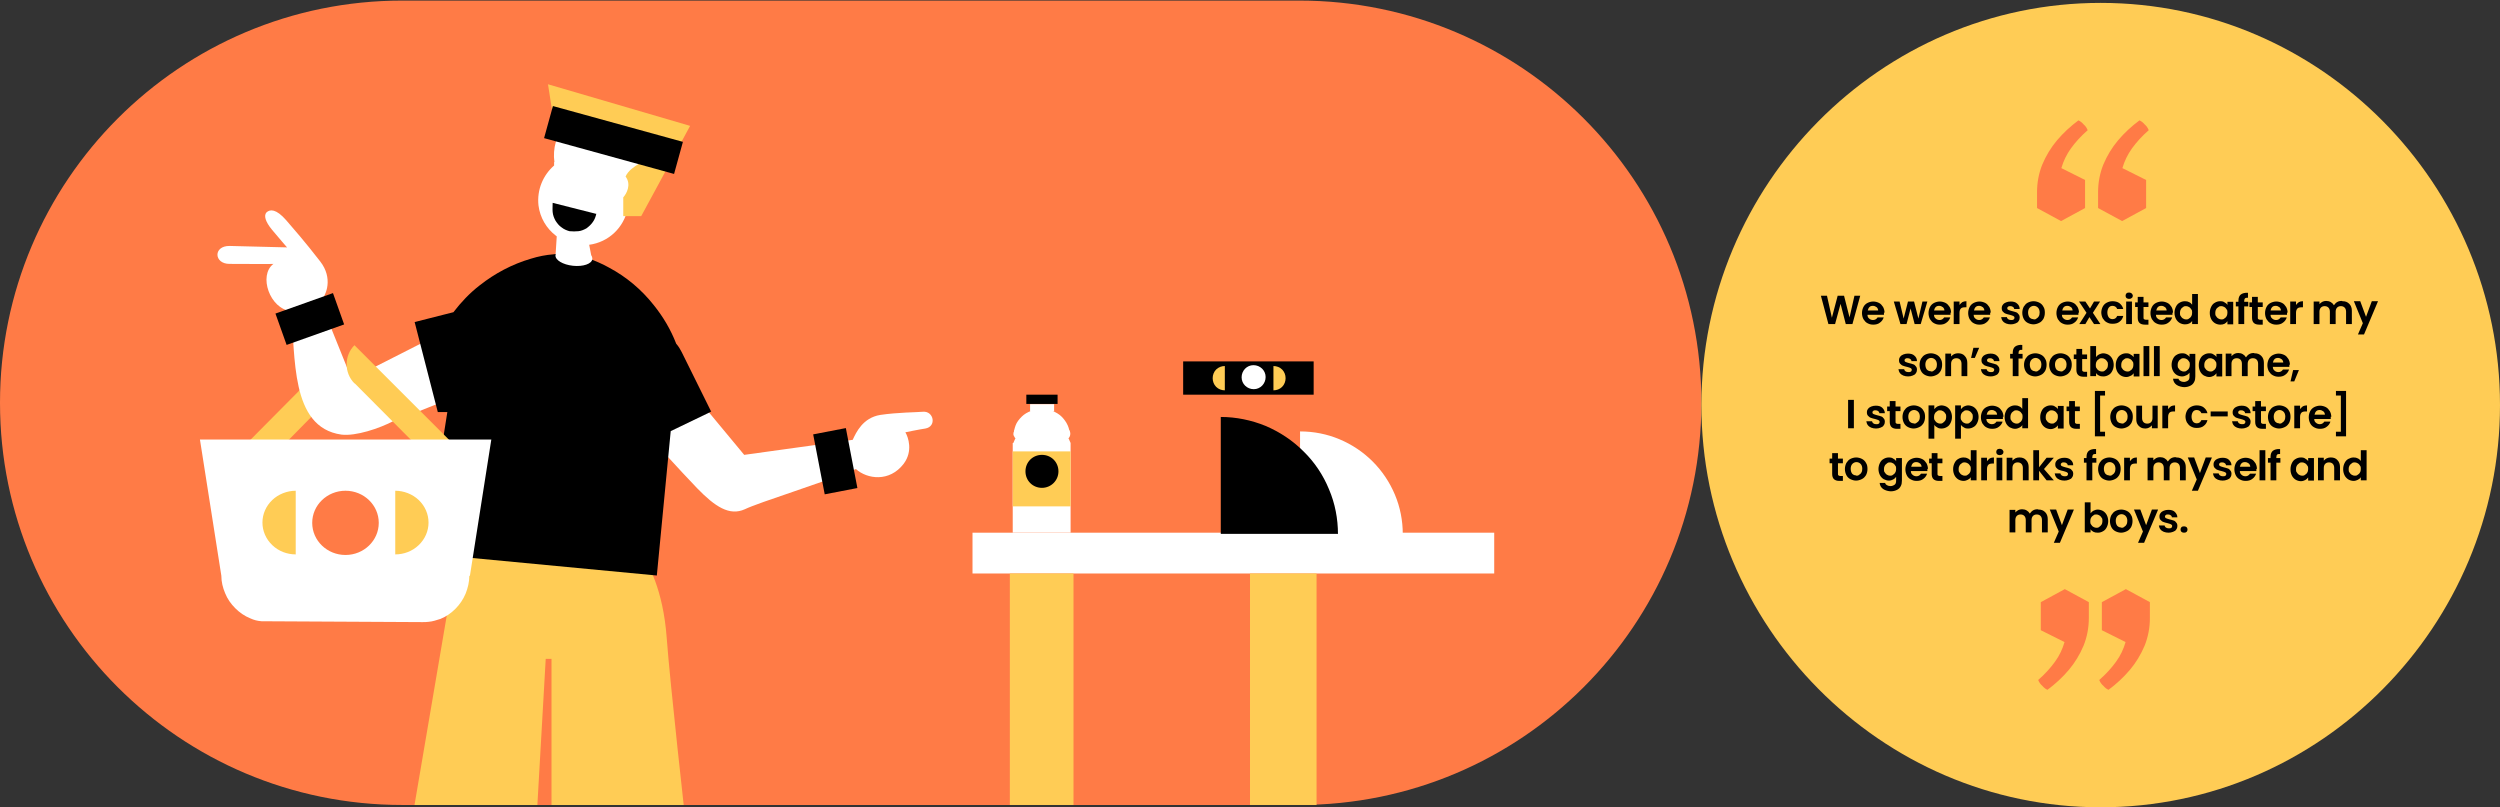<?xml version="1.0" encoding="UTF-8"?>
<svg id="Layer_1" xmlns="http://www.w3.org/2000/svg" xmlns:xlink="http://www.w3.org/1999/xlink" version="1.1" viewBox="0 0 864 279">
  <rect x="0" y="0" width="864" height="279" fill="#333333" stroke="none"/>
  <!-- Generator: Adobe Illustrator 29.0.0, SVG Export Plug-In . SVG Version: 2.1.0 Build 186)  -->
  <defs>
    <style>
      .st0 {
        fill: none;
      }

      .st1 {
        fill: #ff7b46;
      }

      .st2 {
        fill: #fc5;
      }

      .st3 {
        fill: #fff;
      }

      .st4 {
        clip-path: url(#clippath);
      }
    </style>
    <clipPath id="clippath">
      <rect class="st0" x="55" y="29.2" width="281" height="249"/>
    </clipPath>
  </defs>
  <path class="st1" d="M0,139.2C0,62.5,62.2.2,139,.2h310c76.8,0,139,62.2,139,139s-62.2,139-139,139H139C62.2,278.2,0,216,0,139.2Z"/>
  <g class="st4">
    <g>
      <path class="st2" d="M79.9,158.6l13.6-.2,18.5-18.8-6.7-6.5-25.4,25.6Z"/>
      <path class="st3" d="M205.7,95.4l-3.5-18.2h-9.5l-.9,14.1,13.8,4.1Z"/>
      <path class="st3" d="M191.5,56v1.2c-3.8,3.3-6,8.4-5.4,13.8,1.1,8.6,8.9,14.6,17.5,13.6,6.8-.9,12-6,13.3-12.4h1.5c3.3-.4,5.7-3.6,5.4-6.9,0-.8-.4-1.5-.6-2.2,2-3.3,3.1-7.3,2.6-11.4-1.1-9.5-9.8-16.3-19.3-15-9.4,1.2-16.2,9.9-14.9,19.3Z"/>
      <path d="M206.1,73.8c-.2,1-.6,2.1-1.2,2.9-.6.9-1.4,1.6-2.2,2.2-.9.5-1.8.9-2.8,1-1,.1-2,.1-3.1,0-1-.3-1.8-.6-2.7-1.3-.9-.6-1.5-1.4-2.1-2.3-.5-.9-.9-1.9-1-3-.1-1,0-2.2,0-3.2l7.5,1.9,7.5,1.9h.1Z"/>
      <path class="st2" d="M189.4,29.2l2.7,17.3,32.4,6.7c0,2.4-6.5,3.7-8.3,7.8,2.1,2.8.3,6-.8,7.2v6.5h6.2l16.9-31.2-49.2-14.4Z"/>
      <rect x="206.1" y="25" width="11.5" height="46.6" transform="translate(109.2 239.8) rotate(-74.6)"/>
      <path class="st3" d="M171.5,346.2c-1.7,7-5.9,13.2-10.5,10.9-3.6-1.8-3.3-9.5-2.8-13.2-1.3-18.7-3.7-57.2-2.9-62,0-.4.3-.8.4-1.1-.3-.9-.4-1.8-.5-2.7l24.1,2.5c0,.4-.3.6-.3,1,.4.8.8,1.5.9,2.5,2.4,11.4-6.8,55.2-8.4,62h.1Z"/>
      <path class="st2" d="M185.3,283.7l-42.2-4.6,14.9-87.5h63.6c2.4,2.8,7.6,12.4,8.8,28.7s6.5,63.4,6.5,63.4h-46.3v-56h-2l-3.2,56Z"/>
      <path class="st3" d="M217.1,142.4c1.4,2.1,4.8,5.3,6.7,7.7,3.2,3.6,10.3,11.5,17.1,18.6,6.2,6.4,11.2,9.7,16.5,7.3,5.2-2.5,26.5-9,38.4-13.9,3.9,3.5,11.6,4.6,16.5-1.8,3.3-4.4,1.6-9.2.6-10.9,0,0,4.8-1,6.9-1.3,4-.7,2.9-6.1-.8-5.8-2.2.2-8.7.2-14.8,1.1-6,1-8.3,6-9.5,8.6l-37.5,5.2-23.4-28.2-16.7,13.4Z"/>
      <rect x="282.9" y="148.8" width="11.5" height="21.1" transform="translate(-24.9 57.5) rotate(-10.9)"/>
      <path class="st3" d="M136.2,145.4c-5.1,2.7-13.3,5.4-18.2,4.8-17.9-2.5-15.7-27.4-17.5-42.7-7.2-.7-11.3-12.3-6-16.3-.2.1-9.7,0-15.2,0-5.4,0-5.7-6.3.1-6.2l19.8.5s-2.7-3.1-5.2-6.1c-2.3-2.8-2.9-4.9-1.9-6,1.2-1.1,3.3-1.3,6.8,2.7,2.5,2.9,6.3,7.2,11.8,14.3,4.4,5.7,2.2,11.6,0,13.7l10.8,26.8,36.2-18.4,5.7,22.2-27.3,10.9Z"/>
      <rect x="96.5" y="104.6" width="21.1" height="11.5" transform="translate(-30.8 42.2) rotate(-19.6)"/>
      <path d="M245.5,142.4l-13.7,6.6-4.8,49.9-80.1-7.6,7.7-48.9h-3.3l-8-31.1,13.4-3.4c2.6-3.4,5.6-6.6,9.1-9.3,5.2-4.1,11.2-7.3,17.7-9.2,2.6-.8,5.1-1.3,7.7-1.5,2-.3,4.1-.4,6.1-.4,2,.5,4.1,1,6.1,1.8,2.4.9,4.8,1.9,7.1,3.2,6,3.2,11.2,7.6,15.4,12.9,3.3,4.1,5.9,8.5,7.8,13.4.8.9,1.4,1.9,1.9,2.9l10.2,20.6h-.3Z"/>
      <path class="st2" d="M122.7,132.6l21.5,21.6h13.2l-34.9-34.9c-3.6,3.6-3.6,9.6,0,13.2h.1Z"/>
      <path class="st3" d="M69.1,151.9l7.4,47.1c0,2.1.5,4.1,1.3,6,.8,2,2,3.7,3.5,5.2,1.5,1.5,3.2,2.7,5.2,3.5,1.3.6,2.5.9,3.9,1l55.6.3c.7,0,1.4,0,2.1-.1,1.4-.1,2.8-.6,4.1-1,2-.8,3.7-2,5.2-3.5,1.5-1.5,2.7-3.3,3.5-5.2.8-2,1.3-4.1,1.3-6.2h.2l7.4-47.1h-100.8.1Z"/>
      <path class="st2" d="M102.2,169.6c-3,0-6,1.2-8.1,3.2-2.2,2.1-3.4,4.9-3.4,7.8s1.2,5.7,3.4,7.8c2.2,2.1,5.1,3.2,8.1,3.2v-22.1Z"/>
      <path class="st2" d="M136.6,169.6c3,0,6,1.2,8.1,3.2,2.2,2.1,3.4,4.9,3.4,7.8s-1.2,5.7-3.4,7.8c-2.2,2.1-5.1,3.2-8.1,3.2v-22.1Z"/>
      <ellipse class="st1" cx="119.4" cy="180.7" rx="11.5" ry="11.1"/>
      <ellipse class="st3" cx="198.3" cy="88.8" rx="3" ry="6.4" transform="translate(89.3 276.8) rotate(-84)"/>
    </g>
  </g>
  <rect class="st3" x="336.1" y="184.1" width="180.3" height="14.1"/>
  <rect class="st2" x="432" y="198.2" width="23" height="80"/>
  <rect class="st2" x="349" y="198.2" width="22" height="80"/>
  <rect x="408.9" y="124.9" width="45.1" height="11.5"/>
  <path class="st3" d="M433.3,134.5h0c-2.3,0-4.2-1.8-4.2-4.1h0c0-2.3,1.8-4.2,4.1-4.2h0c2.3,0,4.2,1.8,4.2,4.1h0c0,2.3-1.8,4.2-4.1,4.2Z"/>
  <path class="st3" d="M484.8,184.6c0-4.7-.9-9.3-2.7-13.6-1.8-4.3-4.4-8.2-7.7-11.5-3.3-3.3-7.2-5.9-11.5-7.7-4.3-1.8-8.9-2.7-13.6-2.7v35.4h35.4Z"/>
  <path d="M462.4,184.6c0-5.3-1-10.6-3.1-15.5-2-4.9-5-9.4-8.8-13.1-3.8-3.8-8.2-6.7-13.1-8.8-4.9-2-10.2-3.1-15.5-3.1v40.4h40.4Z"/>
  <path class="st2" d="M423.3,126.5c-1.1,0-2.2.4-3,1.2-.8.8-1.2,1.9-1.2,3s.4,2.2,1.2,3c.8.8,1.9,1.2,3,1.2v-8.4Z"/>
  <path class="st2" d="M440.1,134.9c1.1,0,2.2-.4,3-1.2.8-.8,1.2-1.9,1.2-3s-.4-2.2-1.2-3c-.8-.8-1.9-1.2-3-1.2v8.4Z"/>
  <path class="st3" d="M369.8,153.1h.2v31h-19.8s-.2,0-.2,0v-31h19.8ZM352.7,147.5c1.3,0,2.4,1.1,2.4,2.4s-1.1,2.4-2.4,2.4c-1.3,0-2.4-1.1-2.4-2.4s1.1-2.4,2.4-2.4ZM367.5,147.5c1.3,0,2.4,1.1,2.4,2.4s-1.1,2.4-2.4,2.4c-1.3,0-2.4-1.1-2.4-2.4,0-1.3,1.1-2.4,2.4-2.4ZM364.3,142.2h-8.3v-2.5h8.3v2.5Z"/>
  <rect class="st2" x="350" y="156" width="20" height="19"/>
  <path d="M360.1,168.6c-3.2,0-5.7-2.5-5.7-5.7s2.5-5.7,5.7-5.7,5.7,2.5,5.7,5.7-2.6,5.7-5.7,5.7Z"/>
  <rect x="354.7" y="136.4" width="10.8" height="3.2"/>
  <rect class="st3" x="353.4" y="150.3" width="14.3" height="2.5"/>
  <path class="st3" d="M350.3,150.5c0-1.2.3-2.4.7-3.5s1.2-2.1,2.1-3c.9-.9,2-1.5,3.2-2,1.2-.5,2.5-.7,3.7-.7s2.6.2,3.7.7c1.2.5,2.3,1.1,3.2,2,.9.9,1.6,1.9,2.1,3s.7,2.3.7,3.5h-19.5Z"/>
  <path class="st3" d="M350.9,151.5h18.4l.7,1.6h-19.8l.7-1.6Z"/>
  <path class="st2" d="M588,140C588,63.8,649.8,1,726,1s138,62.8,138,139-61.8,139-138,139-138-62.8-138-139Z"/>
  <path d="M642.9,102.2l-2.7,9.8h-2.3l-1.8-7-1.9,7h-2.3s-2.6-9.8-2.6-9.8h2.1l1.7,7.6,2-7.6h2.2l1.9,7.5,1.7-7.5h2.1ZM651.1,108c0,.3,0,.5,0,.8h-5.7c0,.6.2,1,.6,1.3.3.3.8.5,1.3.5.7,0,1.2-.3,1.6-.9h2.1c-.2.7-.7,1.4-1.3,1.8-.6.5-1.4.7-2.3.7s-1.4-.2-2-.5c-.6-.3-1-.8-1.4-1.4-.3-.6-.5-1.3-.5-2.1s.2-1.5.5-2.1c.3-.6.8-1.1,1.4-1.4.6-.3,1.3-.5,2-.5s1.4.2,2,.5c.6.3,1,.8,1.4,1.4.3.6.5,1.2.5,2ZM649.1,107.4c0-.5-.2-.9-.5-1.2-.4-.3-.8-.5-1.3-.5s-.9.1-1.2.4c-.3.3-.5.7-.6,1.2h3.7ZM666.1,104.2l-2.3,7.8h-2.1l-1.4-5.4-1.4,5.4h-2.1l-2.3-7.8h2l1.4,5.9,1.5-5.9h2.1l1.5,5.9,1.4-5.9h1.9ZM674.1,108c0,.3,0,.5,0,.8h-5.7c0,.6.2,1,.6,1.3.3.3.8.5,1.3.5.7,0,1.2-.3,1.6-.9h2.1c-.2.7-.7,1.4-1.3,1.8-.6.5-1.4.7-2.3.7s-1.4-.2-2-.5c-.6-.3-1-.8-1.4-1.4-.3-.6-.5-1.3-.5-2.1s.2-1.5.5-2.1c.3-.6.8-1.1,1.4-1.4.6-.3,1.3-.5,2-.5s1.4.2,2,.5c.6.3,1,.8,1.4,1.4.3.6.5,1.2.5,2ZM672,107.4c0-.5-.2-.9-.5-1.2-.4-.3-.8-.5-1.3-.5s-.9.1-1.2.4c-.3.3-.5.7-.6,1.2h3.7ZM677.2,105.4c.3-.4.6-.7,1-1,.4-.2.9-.3,1.4-.3v2.1h-.5c-.6,0-1.1.1-1.4.4-.3.3-.5.8-.5,1.5v3.9h-2v-7.8h2v1.2ZM687.8,108c0,.3,0,.5,0,.8h-5.7c0,.6.2,1,.6,1.3.3.3.8.5,1.3.5.7,0,1.2-.3,1.6-.9h2.1c-.2.7-.7,1.4-1.3,1.8-.6.5-1.4.7-2.3.7s-1.4-.2-2-.5c-.6-.3-1-.8-1.4-1.4-.3-.6-.5-1.3-.5-2.1s.2-1.5.5-2.1c.3-.6.8-1.1,1.4-1.4.6-.3,1.3-.5,2-.5s1.4.2,2,.5c.6.3,1,.8,1.4,1.4.3.6.5,1.2.5,2ZM685.8,107.4c0-.5-.2-.9-.5-1.2-.4-.3-.8-.5-1.3-.5s-.9.1-1.2.4c-.3.3-.5.7-.6,1.2h3.7ZM695,112.1c-.6,0-1.2-.1-1.7-.3-.5-.2-.9-.5-1.2-.9-.3-.4-.4-.8-.5-1.3h2c0,.3.2.5.4.7.3.2.6.3,1,.3s.7,0,.9-.2c.2-.1.3-.3.3-.6s-.1-.4-.4-.6c-.3-.1-.7-.3-1.2-.4-.6-.1-1.1-.3-1.4-.4-.4-.1-.7-.4-1-.7-.3-.3-.4-.7-.4-1.2s.1-.8.4-1.2c.3-.4.6-.6,1.1-.8.5-.2,1-.3,1.6-.3.9,0,1.7.2,2.2.7.6.5.9,1.1.9,1.9h-1.9c0-.3-.2-.6-.4-.7-.2-.2-.5-.3-.9-.3s-.6,0-.8.2c-.2.1-.3.3-.3.5s.1.5.4.6c.3.1.7.3,1.2.4.6.1,1,.3,1.4.4.4.1.7.4.9.7.3.3.4.7.4,1.2,0,.4-.1.8-.4,1.2-.2.4-.6.6-1.1.8-.5.2-1,.3-1.6.3ZM702.8,112.1c-.7,0-1.4-.2-2-.5-.6-.3-1.1-.8-1.4-1.4-.3-.6-.5-1.3-.5-2.1s.2-1.5.5-2.1c.4-.6.8-1.1,1.4-1.4.6-.3,1.3-.5,2-.5s1.4.2,2,.5c.6.3,1.1.8,1.4,1.4.4.6.5,1.3.5,2.1s-.2,1.5-.5,2.1c-.4.6-.8,1.1-1.5,1.4-.6.3-1.3.5-2,.5ZM702.8,110.4c.4,0,.7,0,1-.3.3-.2.6-.4.8-.8.2-.3.3-.8.3-1.3,0-.7-.2-1.3-.6-1.7-.4-.4-.9-.6-1.4-.6s-1,.2-1.4.6c-.4.4-.6,1-.6,1.7s.2,1.3.5,1.7c.4.4.8.6,1.4.6ZM718.3,108c0,.3,0,.5,0,.8h-5.7c0,.6.2,1,.6,1.3.3.3.8.5,1.3.5.7,0,1.2-.3,1.6-.9h2.1c-.2.7-.7,1.4-1.3,1.8-.6.5-1.4.7-2.3.7s-1.4-.2-2-.5c-.6-.3-1-.8-1.4-1.4-.3-.6-.5-1.3-.5-2.1s.2-1.5.5-2.1c.3-.6.8-1.1,1.4-1.4.6-.3,1.3-.5,2-.5s1.4.2,2,.5c.6.3,1,.8,1.4,1.4.3.6.5,1.2.5,2ZM716.3,107.4c0-.5-.2-.9-.5-1.2-.4-.3-.8-.5-1.3-.5s-.9.1-1.2.4c-.3.3-.5.7-.6,1.2h3.7ZM723.7,112l-1.6-2.4-1.4,2.4h-2.1l2.5-3.9-2.6-3.9h2.2l1.6,2.4,1.4-2.4h2.1l-2.5,3.9,2.6,3.9h-2.2ZM726.2,108.1c0-.8.2-1.5.5-2.1.3-.6.8-1.1,1.4-1.4.6-.3,1.2-.5,2-.5s1.8.2,2.4.7c.6.5,1.1,1.1,1.3,2h-2.1c-.1-.3-.3-.6-.6-.8-.3-.2-.6-.3-1-.3-.6,0-1,.2-1.3.6-.3.4-.5,1-.5,1.7s.2,1.3.5,1.7c.3.4.8.6,1.3.6.8,0,1.3-.4,1.6-1.1h2.1c-.2.8-.6,1.5-1.3,2-.6.5-1.4.7-2.4.7s-1.4-.2-2-.5c-.6-.3-1-.8-1.4-1.4-.3-.6-.5-1.3-.5-2.1ZM735.8,103.3c-.3,0-.6-.1-.9-.3-.2-.2-.3-.5-.3-.8s.1-.6.3-.8c.2-.2.5-.3.9-.3s.6.1.9.3c.2.2.4.5.4.8s-.1.6-.4.8c-.2.2-.5.3-.9.3ZM736.8,104.2v7.8h-2v-7.8h2ZM740.8,105.9v3.8c0,.3,0,.5.2.6.1.1.3.2.6.2h.9v1.7h-1.2c-1.7,0-2.5-.8-2.5-2.4v-3.7h-.9v-1.6h.9v-1.9h2v1.9h1.7v1.6h-1.7ZM750.8,108c0,.3,0,.5,0,.8h-5.7c0,.6.2,1,.6,1.3.3.3.8.5,1.3.5.7,0,1.2-.3,1.6-.9h2.1c-.2.7-.7,1.4-1.3,1.8-.6.5-1.4.7-2.3.7s-1.4-.2-2-.5c-.6-.3-1-.8-1.4-1.4-.3-.6-.5-1.3-.5-2.1s.2-1.5.5-2.1c.3-.6.8-1.1,1.4-1.4.6-.3,1.3-.5,2-.5s1.4.2,2,.5c.6.3,1,.8,1.4,1.4.3.6.5,1.2.5,2ZM748.8,107.4c0-.5-.2-.9-.5-1.2-.4-.3-.8-.5-1.3-.5s-.9.1-1.2.4c-.3.3-.5.7-.6,1.2h3.7ZM751.5,108.1c0-.8.2-1.5.5-2.1.3-.6.7-1.1,1.3-1.4.5-.3,1.1-.5,1.8-.5s1,.1,1.4.3c.5.2.8.5,1.1.9v-3.7h2v10.4h-2v-1.1c-.2.4-.6.7-1,.9-.4.2-.9.3-1.5.3s-1.3-.2-1.8-.5c-.5-.3-1-.8-1.3-1.4-.3-.6-.5-1.3-.5-2.1ZM757.6,108.1c0-.5,0-.9-.3-1.2-.2-.3-.4-.6-.8-.8-.3-.2-.7-.3-1-.3s-.7,0-1,.3c-.3.2-.6.4-.8.8-.2.3-.3.7-.3,1.2s0,.9.3,1.2c.2.3.4.6.8.8.3.2.7.3,1,.3s.7,0,1-.3c.3-.2.6-.4.8-.8.2-.3.3-.8.3-1.2ZM763.7,108.1c0-.8.2-1.5.5-2.1.3-.6.7-1.1,1.3-1.4.5-.3,1.1-.5,1.8-.5s1.1.1,1.5.4c.4.2.8.5,1,.9v-1.1h2v7.8h-2v-1.1c-.3.4-.6.7-1,.9-.4.2-.9.3-1.5.3s-1.3-.2-1.8-.5c-.5-.3-1-.8-1.3-1.4-.3-.6-.5-1.3-.5-2.1ZM769.8,108.1c0-.5,0-.9-.3-1.2-.2-.3-.4-.6-.8-.8-.3-.2-.7-.3-1-.3s-.7,0-1,.3c-.3.2-.6.4-.8.8-.2.3-.3.7-.3,1.2s0,.9.3,1.2c.2.3.4.6.8.8.3.2.7.3,1,.3s.7,0,1-.3c.3-.2.6-.4.8-.8.2-.3.3-.8.3-1.2ZM777,105.9h-1.4v6.1h-2v-6.1h-.9v-1.6h.9v-.4c0-1,.3-1.7.8-2.1.5-.4,1.4-.7,2.5-.6v1.7c-.5,0-.8,0-1,.2-.2.2-.3.5-.3.9v.3h1.4v1.6ZM780.3,105.9v3.8c0,.3,0,.5.2.6.1.1.3.2.6.2h.9v1.7h-1.2c-1.7,0-2.5-.8-2.5-2.4v-3.7h-.9v-1.6h.9v-1.9h2v1.9h1.7v1.6h-1.7ZM790.4,108c0,.3,0,.5,0,.8h-5.7c0,.6.2,1,.6,1.3.3.3.8.5,1.3.5.7,0,1.2-.3,1.6-.9h2.1c-.2.7-.7,1.4-1.3,1.8-.6.5-1.4.7-2.3.7s-1.4-.2-2-.5c-.6-.3-1-.8-1.4-1.4-.3-.6-.5-1.3-.5-2.1s.2-1.5.5-2.1c.3-.6.8-1.1,1.4-1.4.6-.3,1.3-.5,2-.5s1.4.2,2,.5c.6.3,1,.8,1.4,1.4.3.6.5,1.2.5,2ZM788.3,107.4c0-.5-.2-.9-.5-1.2-.4-.3-.8-.5-1.3-.5s-.9.1-1.2.4c-.3.3-.5.7-.6,1.2h3.7ZM793.5,105.4c.3-.4.6-.7,1-1,.4-.2.9-.3,1.4-.3v2.1h-.5c-.6,0-1.1.1-1.4.4-.3.3-.5.8-.5,1.5v3.9h-2v-7.8h2v1.2ZM809.6,104.1c1,0,1.7.3,2.3.9.6.6.9,1.4.9,2.4v4.6h-2v-4.3c0-.6-.2-1.1-.5-1.4-.3-.3-.7-.5-1.3-.5s-1,.2-1.3.5c-.3.3-.5.8-.5,1.4v4.3h-2v-4.3c0-.6-.2-1.1-.5-1.4-.3-.3-.7-.5-1.3-.5s-1,.2-1.3.5c-.3.3-.5.8-.5,1.4v4.3h-2v-7.8h2v.9c.3-.3.6-.6,1-.8.4-.2.8-.3,1.3-.3s1.1.1,1.6.4c.5.3.8.6,1.1,1.1.3-.4.6-.8,1.1-1.1.5-.3,1-.4,1.6-.4ZM821.8,104.2l-4.8,11.4h-2.1l1.7-3.9-3.1-7.6h2.2l2,5.4,2-5.4h2.1ZM659.5,130.1c-.6,0-1.2-.1-1.7-.3-.5-.2-.9-.5-1.2-.9-.3-.4-.4-.8-.5-1.3h2c0,.3.2.5.4.7.3.2.6.3,1,.3s.7,0,.9-.2c.2-.1.3-.3.3-.6s-.1-.4-.4-.6c-.3-.1-.7-.3-1.2-.4-.6-.1-1.1-.3-1.4-.4-.4-.1-.7-.4-1-.7-.3-.3-.4-.7-.4-1.2s.1-.8.4-1.2c.3-.4.6-.6,1.1-.8.5-.2,1-.3,1.6-.3.9,0,1.7.2,2.2.7.6.5.9,1.1.9,1.9h-1.9c0-.3-.2-.6-.4-.7-.2-.2-.5-.3-.9-.3s-.6,0-.8.2c-.2.1-.3.3-.3.5s.1.5.4.6c.3.1.7.3,1.2.4.6.1,1,.3,1.4.4.4.1.7.4.9.7.3.3.4.7.4,1.2,0,.4-.1.8-.4,1.2-.2.4-.6.6-1.1.8-.5.2-1,.3-1.6.3ZM667.3,130.1c-.7,0-1.4-.2-2-.5-.6-.3-1.1-.8-1.4-1.4-.3-.6-.5-1.3-.5-2.1s.2-1.5.5-2.1c.4-.6.8-1.1,1.4-1.4.6-.3,1.3-.5,2-.5s1.4.2,2,.5c.6.3,1.1.8,1.4,1.4.4.6.5,1.3.5,2.1s-.2,1.5-.5,2.1c-.4.6-.8,1.1-1.5,1.4-.6.3-1.3.5-2,.5ZM667.3,128.4c.4,0,.7,0,1-.3.3-.2.6-.4.8-.8.2-.3.3-.8.3-1.3,0-.7-.2-1.3-.6-1.7-.4-.4-.9-.6-1.4-.6s-1,.2-1.4.6c-.4.4-.6,1-.6,1.7s.2,1.3.5,1.7c.4.4.8.6,1.4.6ZM676.8,122.1c.9,0,1.7.3,2.2.9.6.6.9,1.4.9,2.4v4.6h-2v-4.3c0-.6-.2-1.1-.5-1.4-.3-.3-.7-.5-1.3-.5s-1,.2-1.3.5c-.3.3-.5.8-.5,1.4v4.3h-2v-7.8h2v1c.3-.3.6-.6,1-.8.4-.2.9-.3,1.3-.3ZM681.9,120.2h2.1l-1.5,3.5h-1.3l.8-3.5ZM688,130.1c-.6,0-1.2-.1-1.7-.3-.5-.2-.9-.5-1.2-.9-.3-.4-.4-.8-.5-1.3h2c0,.3.2.5.4.7.3.2.6.3,1,.3s.7,0,.9-.2c.2-.1.3-.3.3-.6s-.1-.4-.4-.6c-.3-.1-.7-.3-1.2-.4-.6-.1-1.1-.3-1.4-.4-.4-.1-.7-.4-1-.7-.3-.3-.4-.7-.4-1.2s.1-.8.4-1.2c.3-.4.6-.6,1.1-.8.5-.2,1-.3,1.6-.3.9,0,1.7.2,2.2.7.6.5.9,1.1.9,1.9h-1.9c0-.3-.2-.6-.4-.7-.2-.2-.5-.3-.9-.3s-.6,0-.8.2c-.2.1-.3.3-.3.5s.1.5.4.6c.3.1.7.3,1.2.4.6.1,1,.3,1.4.4.4.1.7.4.9.7.3.3.4.7.4,1.2,0,.4-.1.8-.4,1.2-.2.4-.6.6-1.1.8-.5.2-1,.3-1.6.3ZM699,123.9h-1.4v6.1h-2v-6.1h-.9v-1.6h.9v-.4c0-1,.3-1.7.8-2.1.5-.4,1.4-.7,2.5-.6v1.7c-.5,0-.8,0-1,.2s-.3.5-.3.9v.3h1.4v1.6ZM703.4,130.1c-.7,0-1.4-.2-2-.5-.6-.3-1.1-.8-1.4-1.4-.3-.6-.5-1.3-.5-2.1s.2-1.5.5-2.1c.4-.6.8-1.1,1.4-1.4.6-.3,1.3-.5,2-.5s1.4.2,2,.5c.6.3,1.1.8,1.4,1.4.4.6.5,1.3.5,2.1s-.2,1.5-.5,2.1c-.4.6-.8,1.1-1.5,1.4-.6.3-1.3.5-2,.5ZM703.4,128.4c.4,0,.7,0,1-.3.3-.2.6-.4.8-.8.2-.3.3-.8.3-1.3,0-.7-.2-1.3-.6-1.7-.4-.4-.9-.6-1.4-.6s-1,.2-1.4.6c-.4.4-.6,1-.6,1.7s.2,1.3.5,1.7c.4.4.8.6,1.4.6ZM712.1,130.1c-.7,0-1.4-.2-2-.5-.6-.3-1.1-.8-1.4-1.4-.3-.6-.5-1.3-.5-2.1s.2-1.5.5-2.1c.4-.6.8-1.1,1.4-1.4.6-.3,1.3-.5,2-.5s1.4.2,2,.5c.6.3,1.1.8,1.4,1.4.4.6.5,1.3.5,2.1s-.2,1.5-.5,2.1c-.4.6-.8,1.1-1.5,1.4-.6.3-1.3.5-2,.5ZM712.1,128.4c.4,0,.7,0,1-.3.3-.2.6-.4.8-.8.2-.3.3-.8.3-1.3,0-.7-.2-1.3-.6-1.7-.4-.4-.9-.6-1.4-.6s-1,.2-1.4.6c-.4.4-.6,1-.6,1.7s.2,1.3.5,1.7c.4.4.8.6,1.4.6ZM719.6,123.9v3.8c0,.3,0,.5.2.6.1.1.3.2.6.2h.9v1.7h-1.2c-1.7,0-2.5-.8-2.5-2.4v-3.7h-.9v-1.6h.9v-1.9h2v1.9h1.7v1.6h-1.7ZM724.4,123.4c.3-.4.6-.7,1-.9.4-.2,1-.4,1.5-.4s1.3.2,1.8.5c.5.3,1,.8,1.3,1.4.3.6.5,1.3.5,2.1s-.2,1.5-.5,2.1c-.3.6-.7,1.1-1.3,1.4-.5.3-1.1.5-1.8.5s-1.1-.1-1.5-.3c-.4-.2-.8-.5-1-.9v1.1h-2v-10.4h2v3.7ZM728.5,126.1c0-.5,0-.9-.3-1.2-.2-.3-.4-.6-.8-.8-.3-.2-.6-.3-1-.3s-.7,0-1,.3c-.3.2-.6.4-.8.8-.2.3-.3.8-.3,1.2s0,.9.3,1.2c.2.3.4.6.8.8.3.2.7.3,1,.3s.7,0,1-.3c.3-.2.6-.5.8-.8.2-.3.3-.8.3-1.2ZM731.2,126.1c0-.8.2-1.5.5-2.1.3-.6.7-1.1,1.3-1.4.5-.3,1.1-.5,1.8-.5s1.1.1,1.5.4c.4.2.8.5,1.1.9v-1.1h2v7.8h-2v-1.1c-.3.4-.6.7-1.1.9-.4.2-.9.4-1.5.4s-1.3-.2-1.8-.5c-.5-.3-1-.8-1.3-1.4-.3-.6-.5-1.3-.5-2.1ZM737.3,126.1c0-.5,0-.9-.3-1.2-.2-.3-.4-.6-.8-.8-.3-.2-.7-.3-1-.3s-.7,0-1,.3c-.3.2-.6.4-.8.8-.2.3-.3.7-.3,1.2s0,.9.3,1.2c.2.3.4.6.8.8.3.2.7.3,1,.3s.7,0,1-.3c.3-.2.6-.4.8-.8.2-.3.3-.8.3-1.2ZM742.8,119.6v10.4h-2v-10.4h2ZM746.4,119.6v10.4h-2v-10.4h2ZM754.2,122.1c.6,0,1.1.1,1.5.4.4.2.8.5,1,.9v-1.1h2v7.8c0,.7-.1,1.4-.4,1.9-.3.6-.7,1-1.3,1.3-.6.3-1.3.5-2.1.5s-2-.3-2.7-.8c-.7-.5-1.1-1.2-1.2-2.1h1.9c.1.4.3.6.7.8.3.2.8.3,1.2.3s1-.2,1.4-.5c.4-.3.5-.8.5-1.5v-1.2c-.3.4-.6.7-1.1.9-.4.2-.9.4-1.5.4s-1.3-.2-1.8-.5c-.5-.3-1-.8-1.3-1.4-.3-.6-.5-1.3-.5-2.1s.2-1.5.5-2.1c.3-.6.7-1.1,1.3-1.4.5-.3,1.1-.5,1.8-.5ZM756.8,126.1c0-.5,0-.9-.3-1.2-.2-.3-.4-.6-.8-.8-.3-.2-.7-.3-1-.3s-.7,0-1,.3c-.3.2-.6.4-.8.8-.2.3-.3.7-.3,1.2s0,.9.3,1.2c.2.3.4.6.8.8.3.2.7.3,1,.3s.7,0,1-.3c.3-.2.6-.4.8-.8.2-.3.3-.8.3-1.2ZM759.9,126.1c0-.8.2-1.5.5-2.1.3-.6.7-1.1,1.3-1.4.5-.3,1.1-.5,1.8-.5s1.1.1,1.5.4c.4.2.8.5,1,.9v-1.1h2v7.8h-2v-1.1c-.3.4-.6.7-1,.9-.4.2-.9.4-1.5.4s-1.2-.2-1.8-.5c-.5-.3-1-.8-1.3-1.4-.3-.6-.5-1.3-.5-2.1ZM766,126.1c0-.5,0-.9-.3-1.2-.2-.3-.4-.6-.8-.8-.3-.2-.7-.3-1-.3s-.7,0-1,.3c-.3.2-.6.4-.8.8-.2.3-.3.7-.3,1.2s0,.9.3,1.2c.2.3.4.6.8.8.3.2.7.3,1,.3s.7,0,1-.3c.3-.2.6-.4.8-.8.2-.3.3-.8.3-1.2ZM779.2,122.1c1,0,1.7.3,2.3.9.6.6.9,1.4.9,2.4v4.6h-2v-4.3c0-.6-.2-1.1-.5-1.4-.3-.3-.7-.5-1.3-.5s-1,.2-1.3.5c-.3.3-.5.8-.5,1.4v4.3h-2v-4.3c0-.6-.2-1.1-.5-1.4-.3-.3-.7-.5-1.3-.5s-1,.2-1.3.5c-.3.3-.5.8-.5,1.4v4.3h-2v-7.8h2v.9c.3-.3.6-.6,1-.8.4-.2.8-.3,1.3-.3s1.1.1,1.6.4c.5.3.8.6,1.1,1.1.3-.4.6-.8,1.1-1.1.5-.3,1-.4,1.6-.4ZM791.2,126c0,.3,0,.5,0,.8h-5.7c0,.6.2,1,.6,1.3.3.3.8.5,1.3.5.7,0,1.2-.3,1.6-.9h2.1c-.2.7-.7,1.4-1.3,1.8-.6.5-1.4.7-2.3.7s-1.4-.2-2-.5c-.6-.3-1-.8-1.4-1.4-.3-.6-.5-1.3-.5-2.1s.2-1.5.5-2.1c.3-.6.8-1.1,1.4-1.4.6-.3,1.3-.5,2-.5s1.4.2,2,.5c.6.3,1,.8,1.4,1.4.3.6.5,1.2.5,2ZM789.1,125.4c0-.5-.2-.9-.5-1.2-.4-.3-.8-.5-1.3-.5s-.9.1-1.2.4c-.3.3-.5.7-.6,1.2h3.7ZM794.5,127.9l-1.6,3.9h-1.3l.9-3.9h2ZM640.7,138.2v9.8h-2v-9.8h2ZM648.4,148.1c-.6,0-1.2-.1-1.7-.3-.5-.2-.9-.5-1.2-.9-.3-.4-.4-.8-.5-1.3h2c0,.3.2.5.4.7.3.2.6.3,1,.3s.7,0,.9-.2c.2-.1.3-.3.3-.6s-.1-.4-.4-.6c-.3-.1-.7-.3-1.2-.4-.6-.1-1.1-.3-1.4-.4-.4-.1-.7-.4-1-.7-.3-.3-.4-.7-.4-1.2s.1-.8.4-1.2c.3-.4.6-.6,1.1-.8.5-.2,1-.3,1.6-.3.9,0,1.7.2,2.2.7.5.5.9,1.1.9,1.9h-1.9c0-.3-.2-.6-.4-.7-.2-.2-.5-.3-.9-.3s-.6,0-.8.2c-.2.1-.3.3-.3.5s.1.5.4.6c.3.1.7.3,1.2.4.6.1,1,.3,1.4.4s.7.4.9.7c.3.3.4.7.4,1.2,0,.4-.1.8-.4,1.2-.2.4-.6.6-1.1.8-.5.2-1,.3-1.6.3ZM655.1,141.9v3.8c0,.3,0,.5.2.6.1.1.3.2.6.2h.9v1.7h-1.2c-1.7,0-2.5-.8-2.5-2.4v-3.7h-.9v-1.6h.9v-1.9h2v1.9h1.7v1.6h-1.7ZM661.4,148.1c-.7,0-1.4-.2-2-.5-.6-.3-1.1-.8-1.4-1.4-.3-.6-.5-1.3-.5-2.1s.2-1.5.5-2.1c.4-.6.8-1.1,1.4-1.4.6-.3,1.3-.5,2-.5s1.4.2,2,.5c.6.3,1.1.8,1.4,1.4.4.6.5,1.3.5,2.1s-.2,1.5-.5,2.1c-.4.6-.8,1.1-1.5,1.4-.6.3-1.3.5-2,.5ZM661.4,146.4c.4,0,.7,0,1-.3.3-.2.6-.4.8-.8.2-.3.3-.8.3-1.3,0-.7-.2-1.3-.6-1.7-.4-.4-.9-.6-1.4-.6s-1,.2-1.4.6c-.4.4-.6,1-.6,1.7s.2,1.3.5,1.7c.4.4.8.6,1.4.6ZM668.5,141.4c.3-.4.6-.6,1-.9.4-.2,1-.4,1.5-.4s1.3.2,1.8.5c.5.3,1,.8,1.3,1.4.3.6.5,1.3.5,2.1s-.2,1.5-.5,2.1c-.3.6-.7,1.1-1.3,1.4-.5.3-1.1.5-1.8.5s-1.1-.1-1.5-.4c-.4-.2-.8-.5-1-.9v4.8h-2v-11.5h2v1.1ZM672.6,144.1c0-.5,0-.9-.3-1.2-.2-.3-.4-.6-.8-.8-.3-.2-.6-.3-1-.3s-.7,0-1,.3c-.3.2-.6.4-.8.8-.2.3-.3.8-.3,1.2s0,.9.3,1.2c.2.3.4.6.8.8.3.2.7.3,1,.3s.7,0,1-.3c.3-.2.6-.5.8-.8.2-.3.3-.8.3-1.2ZM677.7,141.4c.3-.4.6-.6,1-.9.4-.2,1-.4,1.5-.4s1.3.2,1.8.5c.5.3,1,.8,1.3,1.4.3.6.5,1.3.5,2.1s-.2,1.5-.5,2.1c-.3.6-.7,1.1-1.3,1.4-.5.3-1.1.5-1.8.5s-1.1-.1-1.5-.4c-.4-.2-.8-.5-1-.9v4.8h-2v-11.5h2v1.1ZM681.8,144.1c0-.5,0-.9-.3-1.2-.2-.3-.4-.6-.8-.8-.3-.2-.6-.3-1-.3s-.7,0-1,.3c-.3.2-.6.4-.8.8-.2.3-.3.8-.3,1.2s0,.9.3,1.2c.2.3.4.6.8.8.3.2.7.3,1,.3s.7,0,1-.3c.3-.2.6-.5.8-.8.2-.3.3-.8.3-1.2ZM692.2,144c0,.3,0,.5,0,.8h-5.7c0,.6.2,1,.6,1.3.3.3.8.5,1.3.5.7,0,1.2-.3,1.6-.9h2.1c-.2.7-.7,1.4-1.3,1.8-.6.5-1.4.7-2.3.7s-1.4-.2-2-.5c-.6-.3-1-.8-1.4-1.4-.3-.6-.5-1.3-.5-2.1s.2-1.5.5-2.1c.3-.6.8-1.1,1.4-1.4s1.3-.5,2-.5,1.4.2,2,.5c.6.3,1,.8,1.4,1.4.3.6.5,1.2.5,2ZM690.2,143.4c0-.5-.2-.9-.5-1.2-.4-.3-.8-.5-1.3-.5s-.9.1-1.2.4c-.3.3-.5.7-.6,1.2h3.7ZM692.8,144.1c0-.8.2-1.5.5-2.1.3-.6.7-1.1,1.3-1.4.5-.3,1.1-.5,1.8-.5s1,.1,1.4.3c.5.2.8.5,1.1.9v-3.7h2v10.4h-2v-1.1c-.2.4-.6.7-1,.9-.4.2-.9.4-1.5.4s-1.2-.2-1.8-.5c-.5-.3-1-.8-1.3-1.4-.3-.6-.5-1.3-.5-2.1ZM699,144.1c0-.5,0-.9-.3-1.2-.2-.3-.4-.6-.8-.8-.3-.2-.7-.3-1-.3s-.7,0-1,.3c-.3.2-.6.4-.8.8-.2.3-.3.7-.3,1.2s0,.9.3,1.2c.2.3.4.6.8.8.3.2.7.3,1,.3s.7,0,1-.3c.3-.2.6-.4.8-.8.2-.3.3-.8.3-1.2ZM705.1,144.1c0-.8.2-1.5.5-2.1.3-.6.7-1.1,1.3-1.4.5-.3,1.1-.5,1.8-.5s1.1.1,1.5.4c.4.2.8.5,1,.9v-1.1h2v7.8h-2v-1.1c-.3.4-.6.7-1,.9-.4.2-.9.4-1.5.4s-1.3-.2-1.8-.5c-.5-.3-1-.8-1.3-1.4-.3-.6-.5-1.3-.5-2.1ZM711.2,144.1c0-.5,0-.9-.3-1.2-.2-.3-.4-.6-.8-.8-.3-.2-.7-.3-1-.3s-.7,0-1,.3c-.3.2-.6.4-.8.8-.2.3-.3.7-.3,1.2s0,.9.3,1.2c.2.3.4.6.8.8.3.2.7.3,1,.3s.7,0,1-.3c.3-.2.6-.4.8-.8.2-.3.3-.8.3-1.2ZM717.1,141.9v3.8c0,.3,0,.5.2.6.1.1.3.2.6.2h.9v1.7h-1.2c-1.7,0-2.5-.8-2.5-2.4v-3.7h-.9v-1.6h.9v-1.9h2v1.9h1.7v1.6h-1.7ZM727.5,135.1v1.6h-1.7v12.5h1.7v1.6h-3.5v-15.7h3.5ZM733.2,148.1c-.7,0-1.4-.2-2-.5-.6-.3-1.1-.8-1.4-1.4-.3-.6-.5-1.3-.5-2.1s.2-1.5.5-2.1c.4-.6.8-1.1,1.4-1.4.6-.3,1.3-.5,2-.5s1.4.2,2,.5c.6.3,1.1.8,1.4,1.4.4.6.5,1.3.5,2.1s-.2,1.5-.5,2.1c-.4.6-.8,1.1-1.5,1.4-.6.3-1.3.5-2,.5ZM733.2,146.4c.4,0,.7,0,1-.3.3-.2.6-.4.8-.8.2-.3.3-.8.3-1.3,0-.7-.2-1.3-.6-1.7-.4-.4-.9-.6-1.4-.6s-1,.2-1.4.6c-.4.4-.6,1-.6,1.7s.2,1.3.5,1.7c.4.4.8.6,1.4.6ZM745.7,140.2v7.8h-2v-1c-.3.3-.6.6-1,.8-.4.2-.8.3-1.3.3s-1.1-.1-1.6-.4c-.5-.3-.8-.6-1.1-1.1-.3-.5-.4-1.1-.4-1.8v-4.6h2v4.3c0,.6.2,1.1.5,1.4.3.3.7.5,1.3.5s1-.2,1.3-.5c.3-.3.5-.8.5-1.4v-4.3h2ZM749.3,141.4c.3-.4.6-.7,1-1,.4-.2.9-.3,1.4-.3v2.1h-.5c-.6,0-1.1.1-1.4.4-.3.3-.5.8-.5,1.5v3.9h-2v-7.8h2v1.2ZM755.3,144.1c0-.8.2-1.5.5-2.1.3-.6.8-1.1,1.4-1.4.6-.3,1.2-.5,2-.5s1.8.2,2.4.7c.6.5,1.1,1.1,1.3,2h-2.1c-.1-.3-.3-.6-.6-.8-.3-.2-.6-.3-1-.3-.6,0-1,.2-1.3.6-.3.4-.5,1-.5,1.7s.2,1.3.5,1.7c.3.4.8.6,1.3.6.8,0,1.3-.4,1.6-1.1h2.1c-.2.8-.6,1.5-1.3,2-.6.5-1.4.7-2.4.7s-1.4-.2-2-.5c-.6-.3-1-.8-1.4-1.4-.3-.6-.5-1.3-.5-2.1ZM769.9,142.2v1.7h-5.9v-1.7h5.9ZM774.8,148.1c-.6,0-1.2-.1-1.7-.3-.5-.2-.9-.5-1.2-.9-.3-.4-.4-.8-.5-1.3h2c0,.3.2.5.4.7.3.2.6.3,1,.3s.7,0,.9-.2c.2-.1.3-.3.3-.6s-.1-.4-.4-.6c-.3-.1-.7-.3-1.2-.4-.6-.1-1.1-.3-1.4-.4-.4-.1-.7-.4-1-.7-.3-.3-.4-.7-.4-1.2s.1-.8.4-1.2c.3-.4.6-.6,1.1-.8.5-.2,1-.3,1.6-.3.9,0,1.7.2,2.2.7.6.5.9,1.1.9,1.9h-1.9c0-.3-.2-.6-.4-.7-.2-.2-.5-.3-.9-.3s-.6,0-.8.2c-.2.1-.3.3-.3.5s.1.5.4.6c.3.1.7.3,1.2.4.6.1,1,.3,1.4.4.4.1.7.4.9.7.3.3.4.7.4,1.2,0,.4-.1.8-.4,1.2-.2.4-.6.6-1.1.8-.5.2-1,.3-1.6.3ZM781.4,141.9v3.8c0,.3,0,.5.2.6.1.1.3.2.6.2h.9v1.7h-1.2c-1.7,0-2.5-.8-2.5-2.4v-3.7h-.9v-1.6h.9v-1.9h2v1.9h1.7v1.6h-1.7ZM787.7,148.1c-.7,0-1.4-.2-2-.5-.6-.3-1.1-.8-1.4-1.4-.3-.6-.5-1.3-.5-2.1s.2-1.5.5-2.1c.4-.6.8-1.1,1.4-1.4.6-.3,1.3-.5,2-.5s1.4.2,2,.5c.6.3,1.1.8,1.4,1.4.4.6.5,1.3.5,2.1s-.2,1.5-.5,2.1c-.4.6-.8,1.1-1.5,1.4-.6.3-1.3.5-2,.5ZM787.7,146.4c.4,0,.7,0,1-.3.3-.2.6-.4.8-.8.2-.3.3-.8.3-1.3,0-.7-.2-1.3-.6-1.7-.4-.4-.9-.6-1.4-.6s-1,.2-1.4.6c-.4.4-.6,1-.6,1.7s.2,1.3.5,1.7c.4.4.8.6,1.4.6ZM794.9,141.4c.3-.4.6-.7,1-1,.4-.2.9-.3,1.4-.3v2.1h-.5c-.6,0-1.1.1-1.4.4-.3.3-.5.8-.5,1.5v3.9h-2v-7.8h2v1.2ZM805.5,144c0,.3,0,.5,0,.8h-5.7c0,.6.2,1,.6,1.3.3.3.8.5,1.3.5.7,0,1.2-.3,1.6-.9h2.1c-.2.7-.7,1.4-1.3,1.8-.6.5-1.4.7-2.3.7s-1.4-.2-2-.5c-.6-.3-1.1-.8-1.4-1.4-.3-.6-.5-1.3-.5-2.1s.2-1.5.5-2.1c.3-.6.8-1.1,1.4-1.4s1.3-.5,2-.5,1.4.2,2,.5c.6.3,1,.8,1.4,1.4.3.6.5,1.2.5,2ZM803.5,143.4c0-.5-.2-.9-.5-1.2-.4-.3-.8-.5-1.3-.5s-.9.1-1.2.4c-.3.3-.5.7-.6,1.2h3.7ZM810.8,150.8h-3.5v-1.6h1.7v-12.5h-1.7v-1.6h3.5v15.7ZM635.2,159.9v3.8c0,.3,0,.5.2.6.1.1.3.2.6.2h.9v1.7h-1.2c-1.7,0-2.5-.8-2.5-2.4v-3.7h-.9v-1.6h.9v-1.9h2v1.9h1.7v1.6h-1.7ZM641.5,166.1c-.7,0-1.4-.2-2-.5-.6-.3-1.1-.8-1.4-1.4-.3-.6-.5-1.3-.5-2.1s.2-1.5.5-2.1c.4-.6.8-1.1,1.4-1.4.6-.3,1.3-.5,2-.5s1.4.2,2,.5c.6.3,1.1.8,1.4,1.4.4.6.5,1.3.5,2.1s-.2,1.5-.5,2.1c-.4.6-.8,1.1-1.5,1.4-.6.3-1.3.5-2,.5ZM641.5,164.4c.4,0,.7,0,1-.3.3-.2.6-.4.8-.8.2-.3.3-.8.3-1.3,0-.7-.2-1.3-.6-1.7-.4-.4-.9-.6-1.4-.6s-1,.2-1.4.6c-.4.4-.6,1-.6,1.7s.2,1.3.5,1.7c.4.4.8.6,1.4.6ZM652.8,158.1c.6,0,1.1.1,1.5.4.4.2.8.5,1,.9v-1.1h2v7.8c0,.7-.1,1.4-.4,1.9-.3.6-.7,1-1.3,1.3-.6.3-1.3.5-2.1.5s-2-.3-2.7-.8c-.7-.5-1.1-1.2-1.2-2.1h1.9c.1.4.3.6.7.8.3.2.8.3,1.2.3s1-.2,1.4-.5c.4-.3.5-.8.5-1.5v-1.2c-.3.4-.6.7-1,.9-.4.2-.9.4-1.5.4s-1.2-.2-1.8-.5c-.5-.3-1-.8-1.3-1.4-.3-.6-.5-1.3-.5-2.1s.2-1.5.5-2.1c.3-.6.7-1.1,1.3-1.4.5-.3,1.1-.5,1.8-.5ZM655.3,162.1c0-.5,0-.9-.3-1.2-.2-.3-.4-.6-.8-.8-.3-.2-.7-.3-1-.3s-.7,0-1,.3-.6.4-.8.8c-.2.3-.3.7-.3,1.2s0,.9.3,1.2c.2.3.4.6.8.8.3.2.7.3,1,.3s.7,0,1-.3c.3-.2.6-.4.8-.8.2-.3.3-.8.3-1.2ZM666.1,162c0,.3,0,.5,0,.8h-5.7c0,.6.2,1,.6,1.3.3.3.8.5,1.3.5.7,0,1.2-.3,1.6-.9h2.1c-.2.7-.7,1.4-1.3,1.8-.6.5-1.4.7-2.3.7s-1.4-.2-2-.5c-.6-.3-1.1-.8-1.4-1.4-.3-.6-.5-1.3-.5-2.1s.2-1.5.5-2.1c.3-.6.8-1.1,1.4-1.4s1.3-.5,2-.5,1.4.2,2,.5c.6.3,1,.8,1.4,1.4.3.6.5,1.2.5,2ZM664.1,161.4c0-.5-.2-.9-.5-1.2-.4-.3-.8-.5-1.3-.5s-.9.1-1.2.4c-.3.3-.5.7-.6,1.2h3.7ZM669.6,159.9v3.8c0,.3,0,.5.2.6.1.1.3.2.6.2h.9v1.7h-1.2c-1.7,0-2.5-.8-2.5-2.4v-3.7h-.9v-1.6h.9v-1.9h2v1.9h1.7v1.6h-1.7ZM675,162.1c0-.8.2-1.5.5-2.1.3-.6.7-1.1,1.3-1.4.5-.3,1.1-.5,1.8-.5s1,.1,1.4.3c.5.2.8.5,1.1.9v-3.7h2v10.4h-2v-1.1c-.2.4-.6.7-1,.9-.4.2-.9.4-1.5.4s-1.3-.2-1.8-.5c-.5-.3-1-.8-1.3-1.4-.3-.6-.5-1.3-.5-2.1ZM681.1,162.1c0-.5,0-.9-.3-1.2-.2-.3-.4-.6-.8-.8-.3-.2-.7-.3-1-.3s-.7,0-1,.3c-.3.2-.6.4-.8.8-.2.3-.3.7-.3,1.2s0,.9.3,1.2c.2.3.4.6.8.8.3.2.7.3,1,.3s.7,0,1-.3c.3-.2.6-.4.8-.8.2-.3.3-.8.3-1.2ZM686.7,159.4c.3-.4.6-.7,1-1,.4-.2.9-.3,1.4-.3v2.1h-.5c-.6,0-1.1.1-1.4.4-.3.3-.5.8-.5,1.5v3.9h-2v-7.8h2v1.2ZM691.1,157.3c-.3,0-.6-.1-.9-.3-.2-.2-.3-.5-.3-.8s.1-.6.3-.8c.2-.2.5-.3.9-.3s.6.1.9.3c.2.2.4.5.4.8s-.1.6-.4.8c-.2.2-.5.3-.9.3ZM692,158.2v7.8h-2v-7.8h2ZM698,158.1c.9,0,1.7.3,2.2.9.6.6.9,1.4.9,2.4v4.6h-2v-4.3c0-.6-.2-1.1-.5-1.4-.3-.3-.7-.5-1.3-.5s-1,.2-1.3.5c-.3.3-.5.8-.5,1.4v4.3h-2v-7.8h2v1c.3-.3.6-.6,1-.8.4-.2.9-.3,1.3-.3ZM707.3,166l-2.6-3.3v3.3h-2v-10.4h2v5.9l2.6-3.3h2.5l-3.4,3.9,3.4,3.9h-2.5ZM713.5,166.1c-.6,0-1.2-.1-1.7-.3-.5-.2-.9-.5-1.2-.9-.3-.4-.4-.8-.5-1.3h2c0,.3.2.5.4.7.3.2.6.3,1,.3s.7,0,.9-.2c.2-.1.3-.3.3-.6s-.1-.4-.4-.6c-.3-.1-.7-.3-1.2-.4-.6-.1-1.1-.3-1.4-.4-.4-.1-.7-.4-1-.7-.3-.3-.4-.7-.4-1.2s.1-.8.4-1.2c.3-.4.6-.6,1.1-.8.5-.2,1-.3,1.6-.3.9,0,1.7.2,2.2.7.6.5.9,1.1.9,1.9h-1.9c0-.3-.2-.6-.4-.7-.2-.2-.5-.3-.9-.3s-.6,0-.8.2c-.2.1-.3.3-.3.5s.1.5.4.6c.3.1.7.3,1.2.4.6.1,1,.3,1.4.4s.7.4.9.7c.3.3.4.7.4,1.2,0,.4-.1.8-.4,1.2-.2.4-.6.6-1.1.8-.5.2-1,.3-1.6.3ZM724.5,159.9h-1.4v6.1h-2v-6.1h-.9v-1.6h.9v-.4c0-1,.3-1.7.8-2.1.5-.4,1.4-.7,2.5-.6v1.7c-.5,0-.8,0-1,.2-.2.2-.3.5-.3.9v.3h1.4v1.6ZM729,166.1c-.7,0-1.4-.2-2-.5-.6-.3-1.1-.8-1.4-1.4-.3-.6-.5-1.3-.5-2.1s.2-1.5.5-2.1c.4-.6.8-1.1,1.4-1.4.6-.3,1.3-.5,2-.5s1.4.2,2,.5c.6.3,1.1.8,1.4,1.4.4.6.5,1.3.5,2.1s-.2,1.5-.5,2.1c-.4.6-.8,1.1-1.5,1.4-.6.3-1.3.5-2,.5ZM729,164.4c.4,0,.7,0,1-.3.3-.2.6-.4.8-.8.2-.3.3-.8.3-1.3,0-.7-.2-1.3-.6-1.7-.4-.4-.9-.6-1.4-.6s-1,.2-1.4.6c-.4.4-.6,1-.6,1.7s.2,1.3.5,1.7c.4.4.8.6,1.4.6ZM736.1,159.4c.3-.4.6-.7,1-1,.4-.2.9-.3,1.4-.3v2.1h-.5c-.6,0-1.1.1-1.4.4-.3.3-.5.8-.5,1.5v3.9h-2v-7.8h2v1.2ZM752.2,158.1c1,0,1.7.3,2.3.9.6.6.9,1.4.9,2.4v4.6h-2v-4.3c0-.6-.2-1.1-.5-1.4-.3-.3-.7-.5-1.3-.5s-1,.2-1.3.5c-.3.3-.5.8-.5,1.4v4.3h-2v-4.3c0-.6-.2-1.1-.5-1.4-.3-.3-.7-.5-1.3-.5s-1,.2-1.3.5c-.3.3-.5.8-.5,1.4v4.3h-2v-7.8h2v.9c.3-.3.6-.6,1-.8.4-.2.8-.3,1.3-.3s1.1.1,1.6.4c.5.3.8.6,1.1,1.1.3-.4.6-.8,1.1-1.1.5-.3,1-.4,1.6-.4ZM764.4,158.2l-4.8,11.4h-2.1l1.7-3.9-3.1-7.6h2.2l2,5.4,2-5.4h2.1ZM768.2,166.1c-.6,0-1.2-.1-1.7-.3-.5-.2-.9-.5-1.2-.9-.3-.4-.4-.8-.5-1.3h2c0,.3.2.5.4.7.3.2.6.3,1,.3s.7,0,.9-.2c.2-.1.3-.3.3-.6s-.1-.4-.4-.6c-.3-.1-.7-.3-1.2-.4-.6-.1-1.1-.3-1.4-.4-.4-.1-.7-.4-1-.7-.3-.3-.4-.7-.4-1.2s.1-.8.4-1.2c.3-.4.6-.6,1.1-.8.5-.2,1-.3,1.6-.3.9,0,1.7.2,2.2.7.5.5.9,1.1.9,1.9h-1.9c0-.3-.2-.6-.4-.7-.2-.2-.5-.3-.9-.3s-.6,0-.8.2c-.2.1-.3.3-.3.5s.1.5.4.6c.3.1.7.3,1.2.4.6.1,1,.3,1.4.4s.7.4.9.7c.3.3.4.7.4,1.2,0,.4-.1.8-.4,1.2-.2.4-.6.6-1.1.8-.5.2-1,.3-1.6.3ZM779.8,162c0,.3,0,.5,0,.8h-5.7c0,.6.2,1,.6,1.3.3.3.8.5,1.3.5.7,0,1.2-.3,1.6-.9h2.1c-.2.7-.7,1.4-1.3,1.8-.6.5-1.4.7-2.3.7s-1.4-.2-2-.5c-.6-.3-1.1-.8-1.4-1.4-.3-.6-.5-1.3-.5-2.1s.2-1.5.5-2.1c.3-.6.8-1.1,1.4-1.4s1.3-.5,2-.5,1.4.2,2,.5c.6.3,1,.8,1.4,1.4.3.6.5,1.2.5,2ZM777.7,161.4c0-.5-.2-.9-.5-1.2-.4-.3-.8-.5-1.3-.5s-.9.1-1.2.4c-.3.3-.5.7-.6,1.2h3.7ZM782.9,155.6v10.4h-2v-10.4h2ZM788.1,159.9h-1.4v6.1h-2v-6.1h-.9v-1.6h.9v-.4c0-1,.3-1.7.8-2.1.5-.4,1.4-.7,2.5-.6v1.7c-.5,0-.8,0-1,.2-.2.2-.3.5-.3.9v.3h1.4v1.6ZM791.6,162.1c0-.8.2-1.5.5-2.1.3-.6.7-1.1,1.3-1.4.5-.3,1.1-.5,1.8-.5s1.1.1,1.5.4c.4.2.8.5,1,.9v-1.1h2v7.8h-2v-1.1c-.3.4-.6.7-1,.9-.4.2-.9.4-1.5.4s-1.3-.2-1.8-.5c-.5-.3-1-.8-1.3-1.4-.3-.6-.5-1.3-.5-2.1ZM797.7,162.1c0-.5,0-.9-.3-1.2-.2-.3-.4-.6-.8-.8-.3-.2-.7-.3-1-.3s-.7,0-1,.3-.6.4-.8.8c-.2.3-.3.7-.3,1.2s0,.9.3,1.2c.2.3.4.6.8.8.3.2.7.3,1,.3s.7,0,1-.3c.3-.2.6-.4.8-.8.2-.3.3-.8.3-1.2ZM805.6,158.1c.9,0,1.7.3,2.2.9.6.6.9,1.4.9,2.4v4.6h-2v-4.3c0-.6-.2-1.1-.5-1.4-.3-.3-.7-.5-1.3-.5s-1,.2-1.3.5c-.3.3-.5.8-.5,1.4v4.3h-2v-7.8h2v1c.3-.3.6-.6,1-.8.4-.2.9-.3,1.3-.3ZM809.8,162.1c0-.8.2-1.5.5-2.1.3-.6.7-1.1,1.3-1.4s1.1-.5,1.8-.5,1,.1,1.4.3c.5.2.8.5,1.1.9v-3.7h2v10.4h-2v-1.1c-.2.4-.6.7-1,.9-.4.2-.9.4-1.5.4s-1.3-.2-1.8-.5-1-.8-1.3-1.4c-.3-.6-.5-1.3-.5-2.1ZM815.9,162.1c0-.5,0-.9-.3-1.2-.2-.3-.4-.6-.8-.8-.3-.2-.7-.3-1-.3s-.7,0-1,.3-.6.4-.8.8c-.2.3-.3.7-.3,1.2s0,.9.3,1.2c.2.3.4.6.8.8.3.2.7.3,1,.3s.7,0,1-.3c.3-.2.6-.4.8-.8.2-.3.3-.8.3-1.2ZM704.5,176.1c1,0,1.7.3,2.3.9.6.6.9,1.4.9,2.4v4.6h-2v-4.3c0-.6-.2-1.1-.5-1.4-.3-.3-.7-.5-1.3-.5s-1,.2-1.3.5c-.3.3-.5.8-.5,1.4v4.3h-2v-4.3c0-.6-.2-1.1-.5-1.4-.3-.3-.7-.5-1.3-.5s-1,.2-1.3.5c-.3.3-.5.8-.5,1.4v4.3h-2v-7.8h2v.9c.3-.3.6-.6,1-.8.4-.2.8-.3,1.3-.3s1.1.1,1.6.4c.5.3.8.6,1.1,1.1.3-.4.6-.8,1.1-1.1.5-.3,1-.4,1.6-.4ZM716.7,176.2l-4.8,11.4h-2.1l1.7-3.9-3.1-7.6h2.2l2,5.4,2-5.4h2.1ZM722.5,177.4c.3-.4.6-.7,1-.9.4-.2,1-.4,1.5-.4s1.3.2,1.8.5c.5.3,1,.8,1.3,1.4.3.6.5,1.3.5,2.1s-.2,1.5-.5,2.1c-.3.6-.7,1.1-1.3,1.4-.5.3-1.1.5-1.8.5s-1.1-.1-1.5-.3c-.4-.2-.8-.5-1-.9v1.1h-2v-10.4h2v3.7ZM726.6,180.1c0-.5,0-.9-.3-1.2-.2-.3-.4-.6-.8-.8-.3-.2-.6-.3-1-.3s-.7,0-1,.3c-.3.2-.6.4-.8.8-.2.3-.3.8-.3,1.2s0,.9.3,1.2c.2.3.4.6.8.8.3.2.7.3,1,.3s.7,0,1-.3c.3-.2.6-.5.8-.8.2-.3.3-.8.3-1.2ZM733.1,184.1c-.7,0-1.4-.2-2-.5-.6-.3-1.1-.8-1.4-1.4-.3-.6-.5-1.3-.5-2.1s.2-1.5.5-2.1c.4-.6.8-1.1,1.4-1.4.6-.3,1.3-.5,2-.5s1.4.2,2,.5c.6.3,1.1.8,1.4,1.4.4.6.5,1.3.5,2.1s-.2,1.5-.5,2.1c-.4.6-.8,1.1-1.5,1.4-.6.3-1.3.5-2,.5ZM733.1,182.4c.4,0,.7,0,1-.3.3-.2.6-.4.8-.8.2-.3.3-.8.3-1.3,0-.7-.2-1.3-.6-1.7-.4-.4-.9-.6-1.4-.6s-1,.2-1.4.6c-.4.4-.6,1-.6,1.7s.2,1.3.5,1.7c.4.4.8.6,1.4.6ZM745.8,176.2l-4.8,11.4h-2.1l1.7-3.9-3.1-7.6h2.2l2,5.4,2-5.4h2.1ZM749.5,184.1c-.6,0-1.2-.1-1.7-.3-.5-.2-.9-.5-1.2-.9-.3-.4-.4-.8-.5-1.3h2c0,.3.2.5.4.7.3.2.6.3,1,.3s.7,0,.9-.2c.2-.1.3-.3.3-.6s-.1-.4-.4-.6c-.3-.1-.7-.3-1.2-.4-.6-.1-1.1-.3-1.4-.4-.4-.1-.7-.4-1-.7-.3-.3-.4-.7-.4-1.2s.1-.8.4-1.2c.3-.4.6-.6,1.1-.8.5-.2,1-.3,1.6-.3.9,0,1.7.2,2.2.7.5.5.9,1.1.9,1.9h-1.9c0-.3-.2-.6-.4-.7-.2-.2-.5-.3-.9-.3s-.6,0-.8.2c-.2.1-.3.3-.3.5s.1.5.4.6c.3.1.7.3,1.2.4.6.1,1,.3,1.4.4s.7.4.9.7c.3.3.4.7.4,1.2,0,.4-.1.8-.4,1.2-.2.4-.6.6-1.1.8-.5.2-1,.3-1.6.3ZM754.8,184.1c-.4,0-.6-.1-.9-.3-.2-.2-.3-.5-.3-.8s.1-.6.3-.8c.2-.2.5-.3.9-.3s.6.1.9.3c.2.2.3.5.3.8s-.1.6-.3.8c-.2.2-.5.3-.9.3Z"/>
  <path class="st1" d="M733.4,76.4l-8.3-4.5v-5.5c0-3.3.6-6.5,1.8-9.5,1.3-3.1,3-5.9,5.1-8.4,2.2-2.6,4.7-4.9,7.4-6.9.7.3,1.3.8,1.8,1.4.6.5,1.1,1.2,1.4,2-2.3,2-4.2,4.1-5.8,6.3-1.5,2.1-2.6,4.4-3.3,6.8l8.2,4.1v9.7l-8.3,4.5ZM712.3,76.4l-8.3-4.5v-5.5c0-3.3.6-6.5,1.8-9.5,1.3-3.1,3-5.9,5.1-8.4,2.2-2.6,4.7-4.9,7.4-6.9.7.3,1.3.8,1.8,1.4.6.5,1.1,1.2,1.4,2-2.3,2-4.2,4.1-5.8,6.3-1.5,2.1-2.6,4.4-3.3,6.8l8.2,4.1v9.7l-8.3,4.5Z"/>
  <path class="st1" d="M713.6,203.6l8.3,4.5v5.5c0,3.3-.6,6.5-1.8,9.5-1.3,3.1-3,5.9-5.1,8.4-2.2,2.6-4.7,4.9-7.4,6.9-.7-.3-1.3-.8-1.8-1.4-.6-.5-1.1-1.2-1.4-2,2.3-2,4.2-4.1,5.8-6.3s2.6-4.4,3.3-6.8l-8.2-4.1v-9.7l8.3-4.5ZM734.7,203.6l8.3,4.5v5.5c0,3.3-.6,6.5-1.8,9.5-1.3,3.1-3,5.9-5.1,8.4-2.2,2.6-4.7,4.9-7.4,6.9-.7-.3-1.3-.8-1.8-1.4-.6-.5-1.1-1.2-1.4-2,2.3-2,4.2-4.1,5.8-6.3s2.6-4.4,3.3-6.8l-8.2-4.1v-9.7l8.3-4.5Z"/>
</svg>